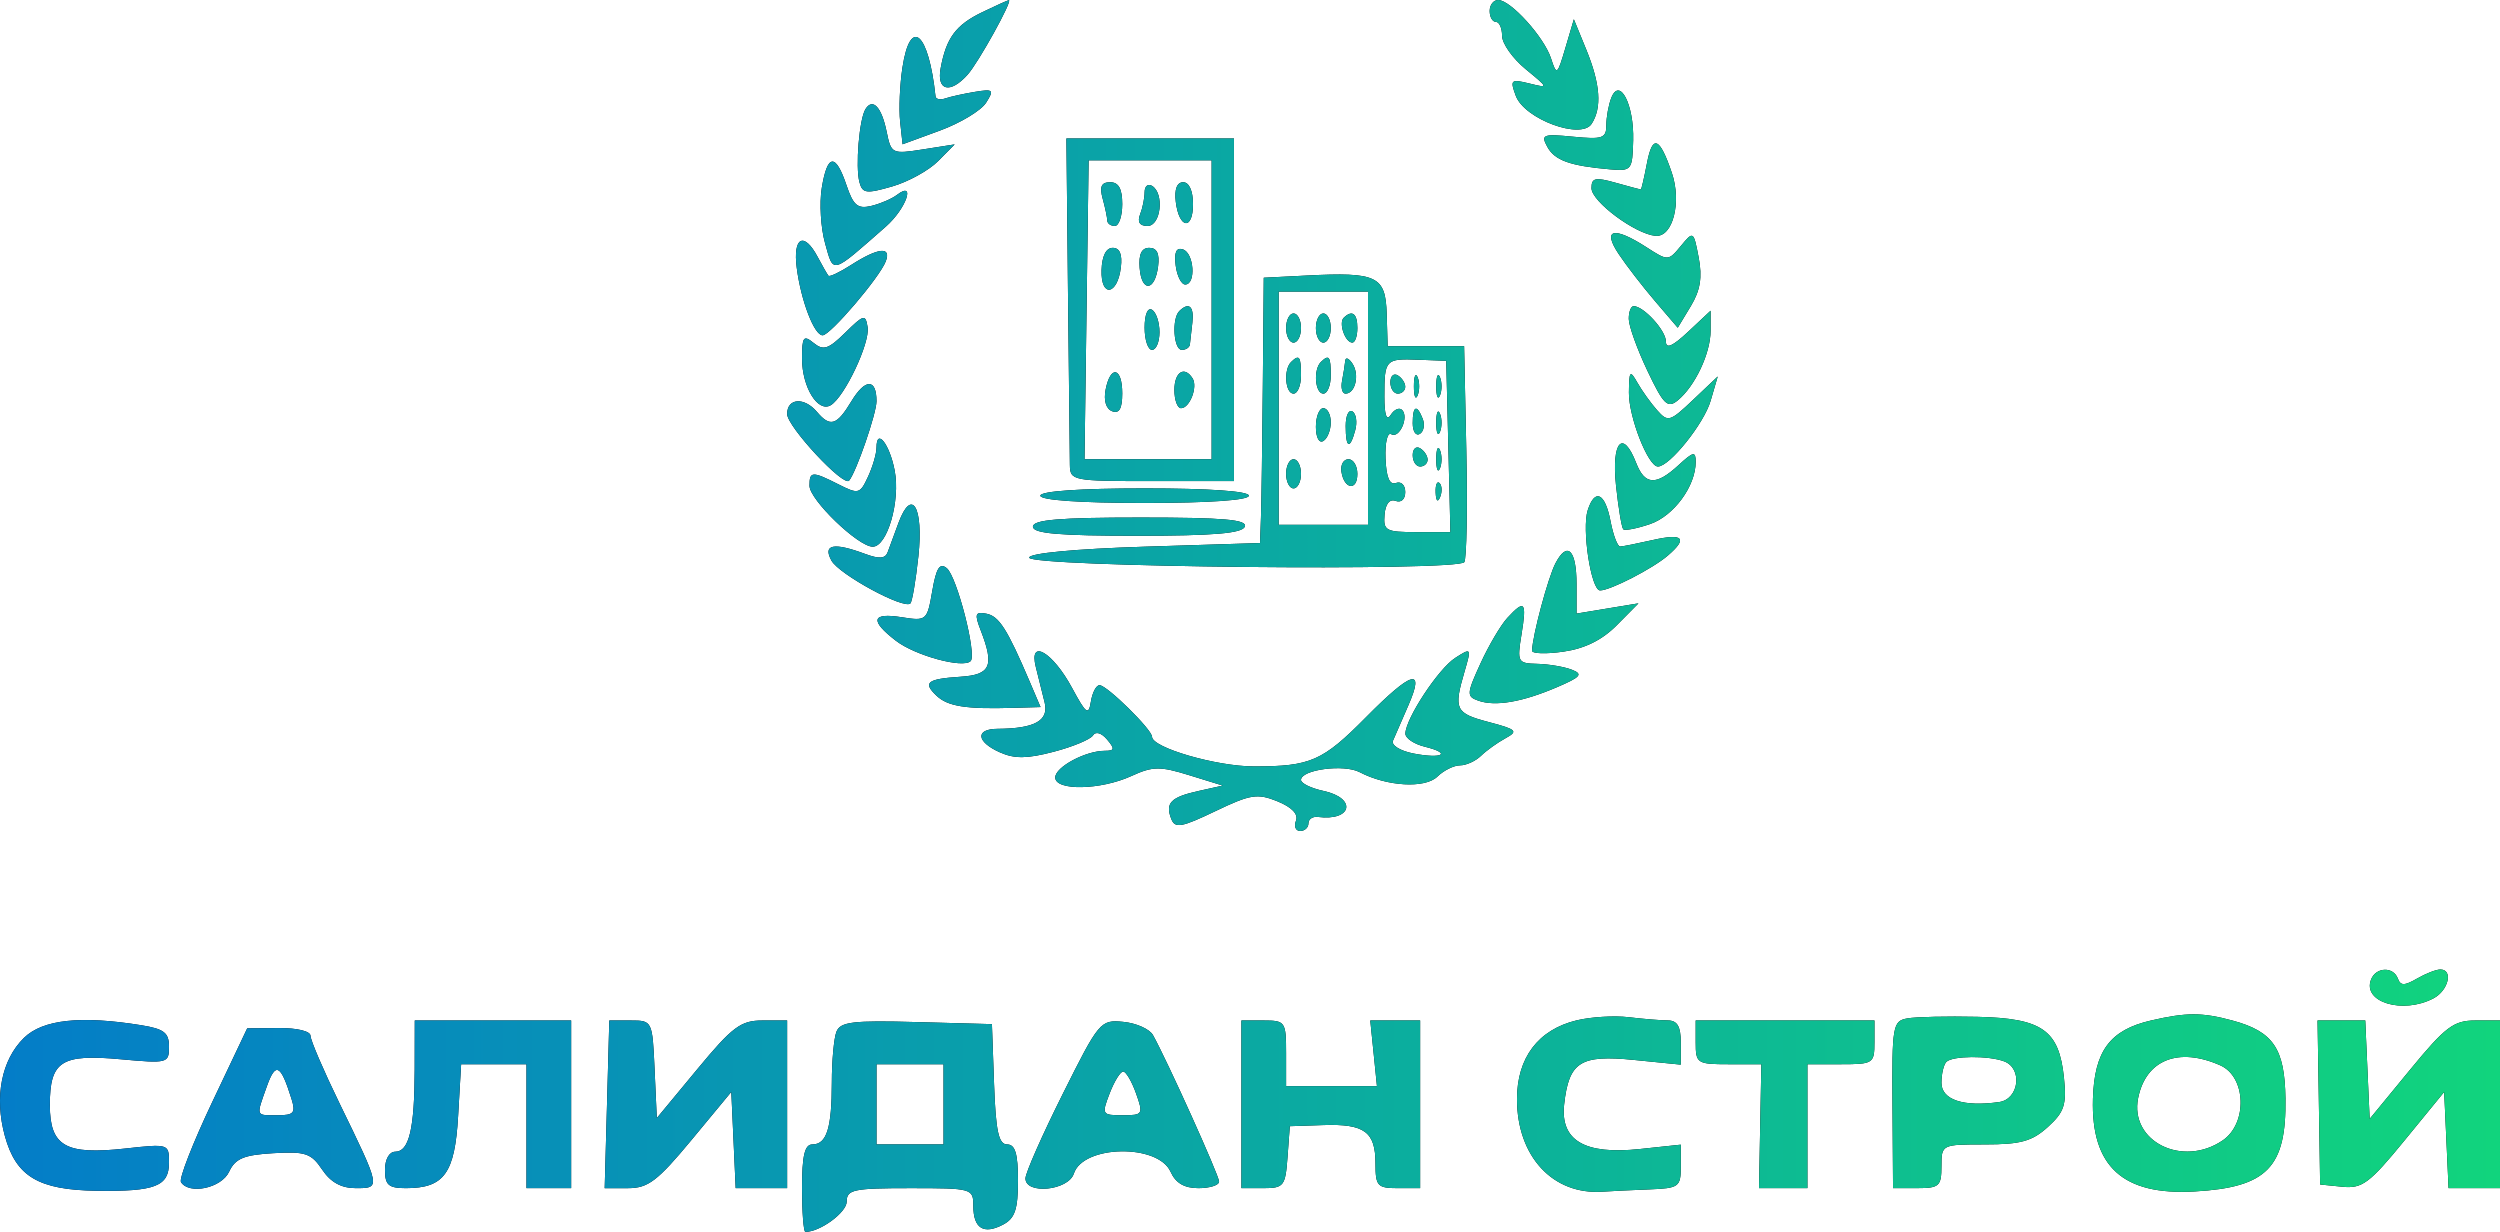 <svg width="138" height="68" viewBox="0 0 138 68" fill="none" xmlns="http://www.w3.org/2000/svg">
<path fill-rule="evenodd" clip-rule="evenodd" d="M54.223 0.671C52.763 1.375 52.234 2.087 51.924 3.76C51.692 5.013 52.446 5.198 53.41 4.124C54.006 3.461 55.927 -0.01 55.688 0.009C55.627 0.014 54.968 0.312 54.223 0.671ZM82.229 0.604C82.229 0.936 82.383 1.207 82.572 1.207C82.76 1.207 82.914 1.553 82.914 1.976C82.914 2.399 83.495 3.224 84.206 3.809C85.495 4.871 85.495 4.872 84.408 4.605C83.4 4.357 83.345 4.409 83.671 5.287C84.151 6.576 87.28 7.732 87.859 6.834C88.434 5.945 88.341 4.644 87.568 2.753L86.877 1.064L86.41 2.644C85.962 4.158 85.928 4.183 85.615 3.219C85.233 2.044 83.383 0 82.7 0C82.441 0 82.229 0.272 82.229 0.604ZM49.814 3.732C49.669 4.679 49.611 6.018 49.686 6.709L49.822 7.964L51.877 7.21C53.008 6.795 54.157 6.102 54.431 5.671C54.886 4.956 54.831 4.903 53.814 5.071C53.201 5.172 52.468 5.334 52.185 5.431C51.903 5.528 51.658 5.478 51.641 5.319C51.266 1.772 50.249 0.889 49.814 3.732ZM88.941 5.408C88.791 5.79 88.669 6.467 88.669 6.913C88.669 7.633 88.461 7.705 86.839 7.546C85.166 7.383 85.044 7.431 85.412 8.105C85.822 8.854 86.66 9.155 88.875 9.348C90.063 9.452 90.11 9.393 90.153 7.744C90.204 5.765 89.405 4.225 88.941 5.408ZM47.776 6.02C47.429 6.569 47.212 9.199 47.441 10.058C47.607 10.678 47.815 10.705 49.244 10.293C50.133 10.036 51.273 9.408 51.779 8.898L52.699 7.97L50.949 8.246C49.239 8.515 49.193 8.493 48.943 7.27C48.666 5.911 48.176 5.386 47.776 6.02ZM58.953 16.195C59.002 20.898 59.048 25.153 59.056 25.651C59.071 26.534 59.182 26.556 63.593 26.556H68.115V17.101V7.645H63.49H58.865L58.953 16.195ZM90.913 9.001C90.759 9.804 90.606 10.461 90.573 10.461C90.541 10.461 89.914 10.293 89.18 10.087C88.054 9.771 87.848 9.818 87.85 10.389C87.853 11.126 90.275 12.925 91.391 13.019C92.341 13.098 92.838 11.16 92.284 9.534C91.61 7.556 91.219 7.404 90.913 9.001ZM45.361 10.376C45.224 11.214 45.306 12.589 45.544 13.43C46.025 15.137 45.85 15.184 48.897 12.51C50.018 11.526 50.574 9.944 49.513 10.757C49.231 10.973 48.591 11.248 48.092 11.367C47.344 11.546 47.104 11.344 46.724 10.218C46.123 8.436 45.669 8.488 45.361 10.376ZM66.882 17.101V25.349H63.373H59.865L59.978 17.101L60.092 8.852H63.487H66.882V17.101ZM60.867 10.964C61.004 11.463 61.118 12.006 61.121 12.172C61.124 12.337 61.311 12.473 61.538 12.473C61.764 12.473 61.949 11.93 61.949 11.266C61.949 10.423 61.748 10.059 61.284 10.059C60.795 10.059 60.685 10.299 60.867 10.964ZM63.182 10.606C63.182 10.933 63.07 11.487 62.932 11.837C62.769 12.255 62.91 12.473 63.343 12.473C64.082 12.473 64.284 10.678 63.593 10.26C63.367 10.124 63.182 10.279 63.182 10.606ZM64.902 11.135C65.083 12.632 65.854 12.739 65.854 11.266C65.854 10.536 65.64 10.059 65.313 10.059C64.968 10.059 64.819 10.449 64.902 11.135ZM89.349 14.019C89.766 14.647 90.672 15.821 91.36 16.626L92.612 18.091L93.333 16.897C93.859 16.026 93.976 15.302 93.768 14.217C93.486 12.746 93.476 12.739 92.784 13.576C92.09 14.415 92.075 14.415 90.891 13.651C89.076 12.48 88.428 12.634 89.349 14.019ZM43.98 14.787C44.214 16.601 44.946 18.509 45.408 18.509C45.829 18.509 48.555 15.315 48.895 14.424C49.214 13.588 48.474 13.668 46.97 14.633C46.351 15.03 45.793 15.294 45.731 15.222C45.668 15.148 45.4 14.682 45.135 14.183C44.379 12.761 43.759 13.085 43.98 14.787ZM60.805 14.912C60.76 16.442 61.685 16.306 61.873 14.756C61.96 14.037 61.81 13.681 61.422 13.681C61.055 13.681 60.827 14.135 60.805 14.912ZM62.907 14.787C63.014 16.153 63.751 16.089 63.928 14.699C64.017 14.004 63.862 13.681 63.439 13.681C63.017 13.681 62.848 14.032 62.907 14.787ZM64.897 14.655C64.971 15.239 65.212 15.712 65.431 15.705C66.031 15.686 65.912 13.968 65.297 13.767C64.929 13.647 64.805 13.924 64.897 14.655ZM72.123 15.21L69.759 15.33L69.707 21.245C69.678 24.498 69.632 27.794 69.604 28.568L69.554 29.976L63.182 30.177C59.345 30.299 56.81 30.539 56.81 30.781C56.81 31.302 80.501 31.547 80.83 31.029C80.959 30.827 81.009 28.063 80.942 24.887L80.82 19.112H78.71H76.599L76.546 17.324C76.483 15.236 76.011 15.011 72.123 15.21ZM75.514 22.532V28.97H73.048H70.582V22.532V16.095H73.048H75.514V22.532ZM63.182 18.083C63.182 18.759 63.367 19.314 63.593 19.314C63.819 19.314 64.004 18.872 64.004 18.331C64.004 17.791 63.819 17.237 63.593 17.101C63.353 16.955 63.182 17.364 63.182 18.083ZM65.1 17.168C64.67 17.589 64.78 19.314 65.237 19.314C65.463 19.314 65.664 19.178 65.683 19.012C65.701 18.846 65.763 18.303 65.819 17.805C65.921 16.908 65.629 16.65 65.1 17.168ZM89.907 17.604C89.909 17.991 90.373 19.279 90.938 20.467C91.826 22.336 92.051 22.556 92.605 22.106C93.56 21.33 94.425 19.499 94.425 18.253V17.151L93.191 18.308C92.323 19.121 91.958 19.281 91.958 18.848C91.958 18.246 90.728 16.899 90.178 16.899C90.027 16.899 89.904 17.216 89.907 17.604ZM46.659 18.362C45.726 19.279 45.451 19.369 44.912 18.931C44.354 18.477 44.272 18.587 44.272 19.791C44.272 21.372 45.15 22.795 45.86 22.366C46.626 21.902 48.032 18.924 47.893 18.061C47.776 17.332 47.683 17.355 46.659 18.362ZM70.993 18.107C70.993 18.549 71.178 18.911 71.404 18.911C71.63 18.911 71.815 18.549 71.815 18.107C71.815 17.664 71.63 17.302 71.404 17.302C71.178 17.302 70.993 17.664 70.993 18.107ZM72.637 18.107C72.637 18.549 72.822 18.911 73.048 18.911C73.274 18.911 73.459 18.549 73.459 18.107C73.459 17.664 73.274 17.302 73.048 17.302C72.822 17.302 72.637 17.664 72.637 18.107ZM74.173 17.542C73.878 17.831 74.253 18.911 74.648 18.911C74.802 18.911 74.927 18.549 74.927 18.107C74.927 17.303 74.638 17.087 74.173 17.542ZM71.267 19.984C70.84 20.402 70.945 21.728 71.404 21.728C71.63 21.728 71.815 21.275 71.815 20.722C71.815 19.669 71.72 19.541 71.267 19.984ZM72.911 19.984C72.484 20.402 72.589 21.728 73.048 21.728C73.274 21.728 73.459 21.275 73.459 20.722C73.459 19.669 73.364 19.541 72.911 19.984ZM74.256 19.917C74.235 20.139 74.156 20.636 74.081 21.024C74.005 21.411 74.092 21.728 74.273 21.728C74.813 21.728 75.056 20.693 74.661 20.082C74.459 19.77 74.277 19.696 74.256 19.917ZM79.947 24.645L80.062 29.373H78.204C76.497 29.373 76.352 29.295 76.427 28.412C76.478 27.811 76.707 27.526 77.039 27.65C77.346 27.765 77.57 27.558 77.57 27.16C77.57 26.775 77.343 26.554 77.056 26.661C76.706 26.791 76.522 26.357 76.481 25.297C76.447 24.441 76.587 23.843 76.792 23.967C77.241 24.239 77.79 23.016 77.393 22.628C77.24 22.477 76.958 22.603 76.767 22.905C76.54 23.264 76.418 22.908 76.418 21.888C76.417 19.846 76.473 19.786 78.288 19.857L79.831 19.917L79.947 24.645ZM61.03 21.506C60.912 22.108 61.053 22.574 61.393 22.701C61.783 22.848 61.949 22.553 61.949 21.715C61.949 20.274 61.299 20.127 61.03 21.506ZM64.826 21.527C64.826 22.08 64.992 22.532 65.193 22.532C65.673 22.532 66.128 21.357 65.831 20.887C65.383 20.177 64.826 20.532 64.826 21.527ZM76.748 21.101C76.748 21.445 76.933 21.728 77.159 21.728C77.385 21.728 77.57 21.558 77.57 21.349C77.57 21.141 77.385 20.859 77.159 20.722C76.933 20.585 76.748 20.756 76.748 21.101ZM78.046 21.325C78.046 21.879 78.139 22.105 78.253 21.828C78.368 21.552 78.368 21.099 78.253 20.823C78.139 20.546 78.046 20.772 78.046 21.325ZM79.279 21.325C79.279 21.879 79.373 22.105 79.487 21.828C79.601 21.552 79.601 21.099 79.487 20.823C79.373 20.546 79.279 20.772 79.279 21.325ZM89.915 21.667C89.903 23.015 90.976 25.752 91.517 25.752C92.159 25.752 94.055 23.39 94.425 22.129L94.82 20.78L93.462 22.068C92.177 23.287 92.07 23.318 91.472 22.643C91.124 22.25 90.635 21.567 90.384 21.124C89.976 20.405 89.927 20.462 89.915 21.667ZM46.996 22.152C46.188 23.49 45.829 23.6 45.094 22.734C44.392 21.906 43.45 21.974 43.45 22.853C43.45 23.544 46.566 26.894 46.87 26.53C47.268 26.054 48.383 22.823 48.383 22.146C48.383 20.883 47.76 20.886 46.996 22.152ZM72.637 23.562C72.637 24.146 72.815 24.484 73.048 24.343C73.274 24.206 73.459 23.743 73.459 23.314C73.459 22.884 73.274 22.532 73.048 22.532C72.822 22.532 72.637 22.996 72.637 23.562ZM74.281 23.515C74.281 24.748 74.516 24.847 74.811 23.74C74.93 23.298 74.859 22.834 74.654 22.71C74.449 22.587 74.281 22.949 74.281 23.515ZM77.981 23.361C77.981 23.817 78.158 24.082 78.374 23.952C78.59 23.821 78.663 23.448 78.536 23.123C78.21 22.291 77.981 22.389 77.981 23.361ZM79.279 23.337C79.279 23.89 79.373 24.117 79.487 23.84C79.601 23.564 79.601 23.111 79.487 22.834C79.373 22.558 79.279 22.784 79.279 23.337ZM48.383 24.703C48.383 25.038 48.172 25.764 47.914 26.318C47.47 27.273 47.388 27.294 46.29 26.739C44.831 26 44.683 26.006 44.683 26.811C44.683 27.585 47.371 30.177 48.175 30.177C48.979 30.177 49.709 27.649 49.387 25.973C49.107 24.511 48.383 23.595 48.383 24.703ZM77.981 25.124C77.981 25.469 78.166 25.752 78.392 25.752C78.618 25.752 78.803 25.581 78.803 25.373C78.803 25.164 78.618 24.882 78.392 24.746C78.166 24.609 77.981 24.779 77.981 25.124ZM79.279 25.349C79.279 25.902 79.373 26.129 79.487 25.852C79.601 25.576 79.601 25.123 79.487 24.846C79.373 24.57 79.279 24.796 79.279 25.349ZM89.203 26.8C89.334 28.04 89.515 29.127 89.605 29.216C89.695 29.304 90.36 29.175 91.082 28.929C92.391 28.482 93.602 26.834 93.602 25.5C93.602 24.896 93.48 24.919 92.651 25.681C91.412 26.821 90.794 26.786 90.314 25.55C89.58 23.662 88.948 24.374 89.203 26.8ZM70.993 26.154C70.993 26.596 71.178 26.959 71.404 26.959C71.63 26.959 71.815 26.596 71.815 26.154C71.815 25.711 71.63 25.349 71.404 25.349C71.178 25.349 70.993 25.711 70.993 26.154ZM74.045 26.032C74.192 27.014 74.927 27.12 74.927 26.159C74.927 25.713 74.706 25.349 74.435 25.349C74.165 25.349 73.989 25.656 74.045 26.032ZM79.247 27.193C79.267 27.662 79.364 27.757 79.495 27.437C79.614 27.146 79.599 26.799 79.463 26.665C79.326 26.532 79.229 26.769 79.247 27.193ZM57.427 27.361C57.427 27.61 59.619 27.763 63.182 27.763C66.745 27.763 68.937 27.61 68.937 27.361C68.937 27.112 66.745 26.959 63.182 26.959C59.619 26.959 57.427 27.112 57.427 27.361ZM87.643 28.16C87.306 29.202 87.828 32.592 88.325 32.592C88.885 32.592 91.224 31.389 92.061 30.67C93.183 29.707 92.916 29.427 91.239 29.808C90.391 30 89.579 30.163 89.434 30.168C89.29 30.173 89.05 29.544 88.902 28.769C88.603 27.207 88.041 26.935 87.643 28.16ZM49.603 28.846C49.37 29.467 49.1 30.201 49.002 30.475C48.871 30.841 48.538 30.867 47.754 30.576C46.017 29.929 45.406 30.05 45.895 30.943C46.31 31.703 49.902 33.653 50.253 33.309C50.354 33.211 50.553 32.038 50.696 30.703C50.985 27.993 50.335 26.887 49.603 28.846ZM57.017 29.071C57.018 29.449 58.443 29.574 62.768 29.574C66.989 29.574 68.57 29.44 68.714 29.071C68.866 28.683 67.553 28.568 62.964 28.568C58.479 28.568 57.016 28.692 57.017 29.071ZM85.861 31.096C85.452 31.88 84.596 35.071 84.568 35.916C84.563 36.085 85.345 36.109 86.306 35.97C87.486 35.8 88.441 35.327 89.248 34.511L90.443 33.304L88.734 33.587L87.025 33.87V32.248C87.025 30.343 86.517 29.841 85.861 31.096ZM51.461 32.62C51.178 34.258 51.143 34.288 49.778 34.071C48.109 33.806 47.998 34.249 49.452 35.368C50.518 36.189 53.154 36.908 53.577 36.494C53.933 36.145 52.824 31.82 52.261 31.363C51.872 31.047 51.681 31.35 51.461 32.62ZM83.206 34.108C82.844 34.499 82.177 35.631 81.723 36.623C80.957 38.295 80.948 38.444 81.597 38.675C82.534 39.01 84.017 38.758 85.938 37.936C87.266 37.369 87.4 37.212 86.76 36.966C86.341 36.804 85.486 36.659 84.862 36.644C83.771 36.617 83.737 36.553 83.99 35.006C84.283 33.211 84.163 33.073 83.206 34.108ZM54.137 34.801C54.897 36.759 54.684 37.247 53.023 37.356C51.171 37.478 50.925 37.672 51.696 38.403C52.315 38.99 53.306 39.149 55.89 39.074L57.438 39.03L56.827 37.598C55.592 34.707 55.144 34.007 54.442 33.874C53.826 33.759 53.783 33.89 54.137 34.801ZM57.175 36.812C57.314 37.368 57.533 38.251 57.663 38.774C57.912 39.776 57.122 40.219 55.063 40.231C53.82 40.239 53.891 40.949 55.192 41.529C56.004 41.891 56.688 41.884 58.163 41.497C59.217 41.222 60.192 40.816 60.331 40.597C60.481 40.359 60.795 40.45 61.11 40.821C61.549 41.338 61.529 41.444 60.99 41.444C59.919 41.444 58.249 42.341 58.249 42.917C58.249 43.662 60.752 43.615 62.449 42.838C63.635 42.295 64.023 42.289 65.648 42.792L67.498 43.364L66.154 43.663C64.624 44.003 64.309 44.328 64.655 45.208C64.862 45.737 65.216 45.674 67.083 44.778C69.028 43.844 69.407 43.784 70.514 44.233C71.309 44.555 71.679 44.943 71.538 45.304C71.416 45.615 71.52 45.87 71.771 45.87C72.021 45.87 72.226 45.681 72.226 45.45C72.226 45.219 72.457 45.059 72.74 45.095C74.642 45.337 74.916 44.058 73.048 43.657C72.37 43.511 71.815 43.24 71.815 43.053C71.815 42.484 74.182 42.168 75.047 42.621C76.559 43.414 78.663 43.535 79.343 42.869C79.692 42.528 80.255 42.248 80.594 42.248C80.933 42.248 81.456 42.01 81.754 41.719C82.053 41.428 82.66 40.993 83.102 40.752C83.822 40.359 83.725 40.265 82.177 39.857C80.33 39.37 80.23 39.162 80.841 37.078C81.228 35.758 81.219 35.745 80.327 36.318C79.401 36.913 77.589 39.665 77.577 40.495C77.573 40.747 78.054 41.073 78.646 41.218C80.157 41.589 79.629 41.907 78.024 41.593C77.286 41.449 76.787 41.136 76.893 40.886C76.999 40.639 77.381 39.759 77.744 38.929C78.665 36.821 77.942 37.026 75.403 39.592C73.004 42.016 72.344 42.306 69.219 42.306C67.15 42.306 63.593 41.273 63.593 40.672C63.593 40.274 61.099 37.822 60.695 37.822C60.511 37.822 60.297 38.23 60.217 38.728C60.091 39.516 59.957 39.418 59.178 37.973C58.108 35.986 56.778 35.215 57.175 36.812ZM130.882 54.069C130.391 55.323 132.63 55.999 134.327 55.11C135.156 54.676 135.431 53.515 134.706 53.515C134.477 53.515 133.897 53.741 133.419 54.018C132.722 54.42 132.511 54.42 132.362 54.018C132.113 53.344 131.153 53.377 130.882 54.069ZM87.032 56.323C84.907 56.838 83.736 58.388 83.738 60.679C83.74 63.835 85.719 65.97 88.464 65.78C88.916 65.749 90.072 65.692 91.033 65.655C92.682 65.59 92.78 65.519 92.78 64.385V63.185L90.52 63.426C87.468 63.752 86.118 62.952 86.343 60.953C86.606 58.611 87.236 58.212 90.198 58.509L92.78 58.768V57.55C92.78 56.659 92.587 56.33 92.061 56.327C91.665 56.325 90.694 56.244 89.903 56.149C89.111 56.054 87.819 56.132 87.032 56.323ZM105.286 56.215C104.479 56.361 104.434 56.617 104.464 60.977L104.496 65.584L105.832 65.585C107.043 65.586 107.168 65.472 107.168 64.379C107.168 63.175 107.175 63.172 109.575 63.172C111.545 63.172 112.174 62.997 113.045 62.206C113.948 61.388 114.083 60.977 113.933 59.507C113.664 56.861 112.739 56.208 109.142 56.128C107.491 56.091 105.756 56.13 105.286 56.215ZM118.732 56.332C116.466 56.856 115.606 58.017 115.529 60.656C115.421 64.395 117.181 65.997 121.145 65.769C125.144 65.539 126.213 64.444 126.158 60.635C126.118 57.877 125.486 56.946 123.242 56.336C121.558 55.878 120.698 55.877 118.732 56.332ZM1.322 57.292C0.077 58.511 -0.322 60.561 0.268 62.706C0.884 64.946 2.12 65.684 5.334 65.731C8.575 65.777 9.329 65.483 9.329 64.17C9.329 63.141 9.306 63.134 6.922 63.398C3.611 63.765 2.752 63.269 2.752 60.994C2.752 58.574 3.377 58.171 6.667 58.472C9.252 58.708 9.329 58.688 9.329 57.777C9.329 57.006 9.056 56.795 7.788 56.59C4.454 56.05 2.358 56.278 1.322 57.292ZM22.89 59.047C22.883 62.306 22.583 63.574 21.819 63.574C21.487 63.574 21.251 63.992 21.251 64.58C21.251 65.414 21.448 65.586 22.406 65.586C24.515 65.586 25.107 64.77 25.289 61.606L25.455 58.746H27.258H29.062V62.166V65.586H30.295H31.528V60.959V56.331H27.212H22.895L22.89 59.047ZM33.506 60.959L33.378 65.587L34.673 65.587C35.773 65.586 36.3 65.185 38.168 62.93L40.367 60.273L40.488 62.93L40.609 65.586H42.03H43.45V60.959V56.331H42.083C40.892 56.331 40.427 56.679 38.486 59.025L36.256 61.718L36.134 59.025C36.014 56.35 36.004 56.331 34.823 56.331H33.633L33.506 60.959ZM46.171 56.954C46.031 57.312 45.916 58.571 45.916 59.752C45.916 62.27 45.633 63.172 44.844 63.172C44.419 63.172 44.272 63.79 44.272 65.586C44.272 66.914 44.356 68 44.458 68C45.273 68 46.738 66.924 46.738 66.326C46.738 65.665 47.114 65.586 50.233 65.586C53.663 65.586 53.727 65.603 53.727 66.568C53.727 67.803 54.294 68.162 55.363 67.602C56.025 67.255 56.193 66.762 56.193 65.169C56.193 63.686 56.039 63.172 55.593 63.172C55.125 63.172 54.967 62.44 54.874 59.852L54.755 56.532L50.59 56.418C47.066 56.322 46.387 56.404 46.171 56.954ZM58.66 60.395C57.529 62.657 56.605 64.751 56.605 65.047C56.605 65.956 58.971 65.721 59.276 64.782C59.789 63.201 63.917 63.123 64.615 64.68C64.895 65.305 65.373 65.586 66.157 65.586C66.782 65.586 67.293 65.423 67.293 65.223C67.293 64.888 64.415 58.512 63.643 57.136C63.457 56.804 62.722 56.476 62.01 56.407C60.745 56.283 60.668 56.376 58.66 60.395ZM68.526 60.959V65.586H69.736C70.865 65.586 70.954 65.472 71.072 63.876L71.198 62.166L73.048 62.104C75.321 62.028 75.926 62.474 75.926 64.227C75.926 65.469 76.032 65.586 77.159 65.586H78.392V60.959V56.331H77.015H75.638L75.823 58.142L76.007 59.953H73.5H70.993V58.142C70.993 56.399 70.947 56.331 69.759 56.331H68.526V60.959ZM93.602 57.538C93.602 58.697 93.675 58.746 95.414 58.746H97.226L97.161 62.166L97.097 65.586H98.433L99.769 65.586V62.166V58.746H101.619C103.4 58.746 103.469 58.701 103.469 57.538V56.331H98.535H93.602V57.538ZM128 60.858L128.071 65.385L129.305 65.509C130.391 65.618 130.8 65.313 132.727 62.955L134.917 60.277L135.039 62.931L135.16 65.586H136.58H138V60.959V56.331H136.635C135.444 56.331 134.985 56.678 133.038 59.047L130.806 61.763L130.684 59.047L130.563 56.331H129.245H127.928L128 60.858ZM11.712 60.841C10.648 63.083 9.873 65.067 9.989 65.251C10.44 65.965 12.227 65.581 12.646 64.68C12.986 63.951 13.457 63.752 15.082 63.656C16.854 63.55 17.178 63.659 17.782 64.561C18.252 65.263 18.837 65.586 19.641 65.586C21.026 65.586 21.03 65.604 18.738 60.897C17.859 59.093 17.14 57.418 17.14 57.175C17.14 56.922 16.397 56.74 15.393 56.749L13.646 56.764L11.712 60.841ZM110.629 58.587C111.662 58.975 111.454 60.676 110.354 60.833C108.385 61.114 107.168 60.709 107.168 59.773C107.168 59.282 107.292 58.759 107.443 58.612C107.785 58.276 109.761 58.261 110.629 58.587ZM122.565 58.81C123.99 59.446 124.072 62.005 122.698 62.947C120.479 64.469 117.545 63.005 118.025 60.615C118.449 58.498 120.255 57.78 122.565 58.81ZM16.09 60.657C16.333 61.433 16.222 61.562 15.318 61.562C14.093 61.562 14.128 61.657 14.731 59.963C15.216 58.603 15.492 58.744 16.09 60.657ZM52.083 60.959V63.172H50.233H48.383V60.959V58.746H50.233H52.083V60.959ZM62.709 60.355C63.121 61.513 63.092 61.562 61.963 61.562C60.827 61.562 60.803 61.521 61.252 60.355C61.508 59.691 61.844 59.148 61.998 59.148C62.153 59.148 62.473 59.691 62.709 60.355Z" fill="black"/>
<path fill-rule="evenodd" clip-rule="evenodd" d="M54.223 0.671C52.763 1.375 52.234 2.087 51.924 3.76C51.692 5.013 52.446 5.198 53.41 4.124C54.006 3.461 55.927 -0.01 55.688 0.009C55.627 0.014 54.968 0.312 54.223 0.671ZM82.229 0.604C82.229 0.936 82.383 1.207 82.572 1.207C82.76 1.207 82.914 1.553 82.914 1.976C82.914 2.399 83.495 3.224 84.206 3.809C85.495 4.871 85.495 4.872 84.408 4.605C83.4 4.357 83.345 4.409 83.671 5.287C84.151 6.576 87.28 7.732 87.859 6.834C88.434 5.945 88.341 4.644 87.568 2.753L86.877 1.064L86.41 2.644C85.962 4.158 85.928 4.183 85.615 3.219C85.233 2.044 83.383 0 82.7 0C82.441 0 82.229 0.272 82.229 0.604ZM49.814 3.732C49.669 4.679 49.611 6.018 49.686 6.709L49.822 7.964L51.877 7.21C53.008 6.795 54.157 6.102 54.431 5.671C54.886 4.956 54.831 4.903 53.814 5.071C53.201 5.172 52.468 5.334 52.185 5.431C51.903 5.528 51.658 5.478 51.641 5.319C51.266 1.772 50.249 0.889 49.814 3.732ZM88.941 5.408C88.791 5.79 88.669 6.467 88.669 6.913C88.669 7.633 88.461 7.705 86.839 7.546C85.166 7.383 85.044 7.431 85.412 8.105C85.822 8.854 86.66 9.155 88.875 9.348C90.063 9.452 90.11 9.393 90.153 7.744C90.204 5.765 89.405 4.225 88.941 5.408ZM47.776 6.02C47.429 6.569 47.212 9.199 47.441 10.058C47.607 10.678 47.815 10.705 49.244 10.293C50.133 10.036 51.273 9.408 51.779 8.898L52.699 7.97L50.949 8.246C49.239 8.515 49.193 8.493 48.943 7.27C48.666 5.911 48.176 5.386 47.776 6.02ZM58.953 16.195C59.002 20.898 59.048 25.153 59.056 25.651C59.071 26.534 59.182 26.556 63.593 26.556H68.115V17.101V7.645H63.49H58.865L58.953 16.195ZM90.913 9.001C90.759 9.804 90.606 10.461 90.573 10.461C90.541 10.461 89.914 10.293 89.18 10.087C88.054 9.771 87.848 9.818 87.85 10.389C87.853 11.126 90.275 12.925 91.391 13.019C92.341 13.098 92.838 11.16 92.284 9.534C91.61 7.556 91.219 7.404 90.913 9.001ZM45.361 10.376C45.224 11.214 45.306 12.589 45.544 13.43C46.025 15.137 45.85 15.184 48.897 12.51C50.018 11.526 50.574 9.944 49.513 10.757C49.231 10.973 48.591 11.248 48.092 11.367C47.344 11.546 47.104 11.344 46.724 10.218C46.123 8.436 45.669 8.488 45.361 10.376ZM66.882 17.101V25.349H63.373H59.865L59.978 17.101L60.092 8.852H63.487H66.882V17.101ZM60.867 10.964C61.004 11.463 61.118 12.006 61.121 12.172C61.124 12.337 61.311 12.473 61.538 12.473C61.764 12.473 61.949 11.93 61.949 11.266C61.949 10.423 61.748 10.059 61.284 10.059C60.795 10.059 60.685 10.299 60.867 10.964ZM63.182 10.606C63.182 10.933 63.07 11.487 62.932 11.837C62.769 12.255 62.91 12.473 63.343 12.473C64.082 12.473 64.284 10.678 63.593 10.26C63.367 10.124 63.182 10.279 63.182 10.606ZM64.902 11.135C65.083 12.632 65.854 12.739 65.854 11.266C65.854 10.536 65.64 10.059 65.313 10.059C64.968 10.059 64.819 10.449 64.902 11.135ZM89.349 14.019C89.766 14.647 90.672 15.821 91.36 16.626L92.612 18.091L93.333 16.897C93.859 16.026 93.976 15.302 93.768 14.217C93.486 12.746 93.476 12.739 92.784 13.576C92.09 14.415 92.075 14.415 90.891 13.651C89.076 12.48 88.428 12.634 89.349 14.019ZM43.98 14.787C44.214 16.601 44.946 18.509 45.408 18.509C45.829 18.509 48.555 15.315 48.895 14.424C49.214 13.588 48.474 13.668 46.97 14.633C46.351 15.03 45.793 15.294 45.731 15.222C45.668 15.148 45.4 14.682 45.135 14.183C44.379 12.761 43.759 13.085 43.98 14.787ZM60.805 14.912C60.76 16.442 61.685 16.306 61.873 14.756C61.96 14.037 61.81 13.681 61.422 13.681C61.055 13.681 60.827 14.135 60.805 14.912ZM62.907 14.787C63.014 16.153 63.751 16.089 63.928 14.699C64.017 14.004 63.862 13.681 63.439 13.681C63.017 13.681 62.848 14.032 62.907 14.787ZM64.897 14.655C64.971 15.239 65.212 15.712 65.431 15.705C66.031 15.686 65.912 13.968 65.297 13.767C64.929 13.647 64.805 13.924 64.897 14.655ZM72.123 15.21L69.759 15.33L69.707 21.245C69.678 24.498 69.632 27.794 69.604 28.568L69.554 29.976L63.182 30.177C59.345 30.299 56.81 30.539 56.81 30.781C56.81 31.302 80.501 31.547 80.83 31.029C80.959 30.827 81.009 28.063 80.942 24.887L80.82 19.112H78.71H76.599L76.546 17.324C76.483 15.236 76.011 15.011 72.123 15.21ZM75.514 22.532V28.97H73.048H70.582V22.532V16.095H73.048H75.514V22.532ZM63.182 18.083C63.182 18.759 63.367 19.314 63.593 19.314C63.819 19.314 64.004 18.872 64.004 18.331C64.004 17.791 63.819 17.237 63.593 17.101C63.353 16.955 63.182 17.364 63.182 18.083ZM65.1 17.168C64.67 17.589 64.78 19.314 65.237 19.314C65.463 19.314 65.664 19.178 65.683 19.012C65.701 18.846 65.763 18.303 65.819 17.805C65.921 16.908 65.629 16.65 65.1 17.168ZM89.907 17.604C89.909 17.991 90.373 19.279 90.938 20.467C91.826 22.336 92.051 22.556 92.605 22.106C93.56 21.33 94.425 19.499 94.425 18.253V17.151L93.191 18.308C92.323 19.121 91.958 19.281 91.958 18.848C91.958 18.246 90.728 16.899 90.178 16.899C90.027 16.899 89.904 17.216 89.907 17.604ZM46.659 18.362C45.726 19.279 45.451 19.369 44.912 18.931C44.354 18.477 44.272 18.587 44.272 19.791C44.272 21.372 45.15 22.795 45.86 22.366C46.626 21.902 48.032 18.924 47.893 18.061C47.776 17.332 47.683 17.355 46.659 18.362ZM70.993 18.107C70.993 18.549 71.178 18.911 71.404 18.911C71.63 18.911 71.815 18.549 71.815 18.107C71.815 17.664 71.63 17.302 71.404 17.302C71.178 17.302 70.993 17.664 70.993 18.107ZM72.637 18.107C72.637 18.549 72.822 18.911 73.048 18.911C73.274 18.911 73.459 18.549 73.459 18.107C73.459 17.664 73.274 17.302 73.048 17.302C72.822 17.302 72.637 17.664 72.637 18.107ZM74.173 17.542C73.878 17.831 74.253 18.911 74.648 18.911C74.802 18.911 74.927 18.549 74.927 18.107C74.927 17.303 74.638 17.087 74.173 17.542ZM71.267 19.984C70.84 20.402 70.945 21.728 71.404 21.728C71.63 21.728 71.815 21.275 71.815 20.722C71.815 19.669 71.72 19.541 71.267 19.984ZM72.911 19.984C72.484 20.402 72.589 21.728 73.048 21.728C73.274 21.728 73.459 21.275 73.459 20.722C73.459 19.669 73.364 19.541 72.911 19.984ZM74.256 19.917C74.235 20.139 74.156 20.636 74.081 21.024C74.005 21.411 74.092 21.728 74.273 21.728C74.813 21.728 75.056 20.693 74.661 20.082C74.459 19.77 74.277 19.696 74.256 19.917ZM79.947 24.645L80.062 29.373H78.204C76.497 29.373 76.352 29.295 76.427 28.412C76.478 27.811 76.707 27.526 77.039 27.65C77.346 27.765 77.57 27.558 77.57 27.16C77.57 26.775 77.343 26.554 77.056 26.661C76.706 26.791 76.522 26.357 76.481 25.297C76.447 24.441 76.587 23.843 76.792 23.967C77.241 24.239 77.79 23.016 77.393 22.628C77.24 22.477 76.958 22.603 76.767 22.905C76.54 23.264 76.418 22.908 76.418 21.888C76.417 19.846 76.473 19.786 78.288 19.857L79.831 19.917L79.947 24.645ZM61.03 21.506C60.912 22.108 61.053 22.574 61.393 22.701C61.783 22.848 61.949 22.553 61.949 21.715C61.949 20.274 61.299 20.127 61.03 21.506ZM64.826 21.527C64.826 22.08 64.992 22.532 65.193 22.532C65.673 22.532 66.128 21.357 65.831 20.887C65.383 20.177 64.826 20.532 64.826 21.527ZM76.748 21.101C76.748 21.445 76.933 21.728 77.159 21.728C77.385 21.728 77.57 21.558 77.57 21.349C77.57 21.141 77.385 20.859 77.159 20.722C76.933 20.585 76.748 20.756 76.748 21.101ZM78.046 21.325C78.046 21.879 78.139 22.105 78.253 21.828C78.368 21.552 78.368 21.099 78.253 20.823C78.139 20.546 78.046 20.772 78.046 21.325ZM79.279 21.325C79.279 21.879 79.373 22.105 79.487 21.828C79.601 21.552 79.601 21.099 79.487 20.823C79.373 20.546 79.279 20.772 79.279 21.325ZM89.915 21.667C89.903 23.015 90.976 25.752 91.517 25.752C92.159 25.752 94.055 23.39 94.425 22.129L94.82 20.78L93.462 22.068C92.177 23.287 92.07 23.318 91.472 22.643C91.124 22.25 90.635 21.567 90.384 21.124C89.976 20.405 89.927 20.462 89.915 21.667ZM46.996 22.152C46.188 23.49 45.829 23.6 45.094 22.734C44.392 21.906 43.45 21.974 43.45 22.853C43.45 23.544 46.566 26.894 46.87 26.53C47.268 26.054 48.383 22.823 48.383 22.146C48.383 20.883 47.76 20.886 46.996 22.152ZM72.637 23.562C72.637 24.146 72.815 24.484 73.048 24.343C73.274 24.206 73.459 23.743 73.459 23.314C73.459 22.884 73.274 22.532 73.048 22.532C72.822 22.532 72.637 22.996 72.637 23.562ZM74.281 23.515C74.281 24.748 74.516 24.847 74.811 23.74C74.93 23.298 74.859 22.834 74.654 22.71C74.449 22.587 74.281 22.949 74.281 23.515ZM77.981 23.361C77.981 23.817 78.158 24.082 78.374 23.952C78.59 23.821 78.663 23.448 78.536 23.123C78.21 22.291 77.981 22.389 77.981 23.361ZM79.279 23.337C79.279 23.89 79.373 24.117 79.487 23.84C79.601 23.564 79.601 23.111 79.487 22.834C79.373 22.558 79.279 22.784 79.279 23.337ZM48.383 24.703C48.383 25.038 48.172 25.764 47.914 26.318C47.47 27.273 47.388 27.294 46.29 26.739C44.831 26 44.683 26.006 44.683 26.811C44.683 27.585 47.371 30.177 48.175 30.177C48.979 30.177 49.709 27.649 49.387 25.973C49.107 24.511 48.383 23.595 48.383 24.703ZM77.981 25.124C77.981 25.469 78.166 25.752 78.392 25.752C78.618 25.752 78.803 25.581 78.803 25.373C78.803 25.164 78.618 24.882 78.392 24.746C78.166 24.609 77.981 24.779 77.981 25.124ZM79.279 25.349C79.279 25.902 79.373 26.129 79.487 25.852C79.601 25.576 79.601 25.123 79.487 24.846C79.373 24.57 79.279 24.796 79.279 25.349ZM89.203 26.8C89.334 28.04 89.515 29.127 89.605 29.216C89.695 29.304 90.36 29.175 91.082 28.929C92.391 28.482 93.602 26.834 93.602 25.5C93.602 24.896 93.48 24.919 92.651 25.681C91.412 26.821 90.794 26.786 90.314 25.55C89.58 23.662 88.948 24.374 89.203 26.8ZM70.993 26.154C70.993 26.596 71.178 26.959 71.404 26.959C71.63 26.959 71.815 26.596 71.815 26.154C71.815 25.711 71.63 25.349 71.404 25.349C71.178 25.349 70.993 25.711 70.993 26.154ZM74.045 26.032C74.192 27.014 74.927 27.12 74.927 26.159C74.927 25.713 74.706 25.349 74.435 25.349C74.165 25.349 73.989 25.656 74.045 26.032ZM79.247 27.193C79.267 27.662 79.364 27.757 79.495 27.437C79.614 27.146 79.599 26.799 79.463 26.665C79.326 26.532 79.229 26.769 79.247 27.193ZM57.427 27.361C57.427 27.61 59.619 27.763 63.182 27.763C66.745 27.763 68.937 27.61 68.937 27.361C68.937 27.112 66.745 26.959 63.182 26.959C59.619 26.959 57.427 27.112 57.427 27.361ZM87.643 28.16C87.306 29.202 87.828 32.592 88.325 32.592C88.885 32.592 91.224 31.389 92.061 30.67C93.183 29.707 92.916 29.427 91.239 29.808C90.391 30 89.579 30.163 89.434 30.168C89.29 30.173 89.05 29.544 88.902 28.769C88.603 27.207 88.041 26.935 87.643 28.16ZM49.603 28.846C49.37 29.467 49.1 30.201 49.002 30.475C48.871 30.841 48.538 30.867 47.754 30.576C46.017 29.929 45.406 30.05 45.895 30.943C46.31 31.703 49.902 33.653 50.253 33.309C50.354 33.211 50.553 32.038 50.696 30.703C50.985 27.993 50.335 26.887 49.603 28.846ZM57.017 29.071C57.018 29.449 58.443 29.574 62.768 29.574C66.989 29.574 68.57 29.44 68.714 29.071C68.866 28.683 67.553 28.568 62.964 28.568C58.479 28.568 57.016 28.692 57.017 29.071ZM85.861 31.096C85.452 31.88 84.596 35.071 84.568 35.916C84.563 36.085 85.345 36.109 86.306 35.97C87.486 35.8 88.441 35.327 89.248 34.511L90.443 33.304L88.734 33.587L87.025 33.87V32.248C87.025 30.343 86.517 29.841 85.861 31.096ZM51.461 32.62C51.178 34.258 51.143 34.288 49.778 34.071C48.109 33.806 47.998 34.249 49.452 35.368C50.518 36.189 53.154 36.908 53.577 36.494C53.933 36.145 52.824 31.82 52.261 31.363C51.872 31.047 51.681 31.35 51.461 32.62ZM83.206 34.108C82.844 34.499 82.177 35.631 81.723 36.623C80.957 38.295 80.948 38.444 81.597 38.675C82.534 39.01 84.017 38.758 85.938 37.936C87.266 37.369 87.4 37.212 86.76 36.966C86.341 36.804 85.486 36.659 84.862 36.644C83.771 36.617 83.737 36.553 83.99 35.006C84.283 33.211 84.163 33.073 83.206 34.108ZM54.137 34.801C54.897 36.759 54.684 37.247 53.023 37.356C51.171 37.478 50.925 37.672 51.696 38.403C52.315 38.99 53.306 39.149 55.89 39.074L57.438 39.03L56.827 37.598C55.592 34.707 55.144 34.007 54.442 33.874C53.826 33.759 53.783 33.89 54.137 34.801ZM57.175 36.812C57.314 37.368 57.533 38.251 57.663 38.774C57.912 39.776 57.122 40.219 55.063 40.231C53.82 40.239 53.891 40.949 55.192 41.529C56.004 41.891 56.688 41.884 58.163 41.497C59.217 41.222 60.192 40.816 60.331 40.597C60.481 40.359 60.795 40.45 61.11 40.821C61.549 41.338 61.529 41.444 60.99 41.444C59.919 41.444 58.249 42.341 58.249 42.917C58.249 43.662 60.752 43.615 62.449 42.838C63.635 42.295 64.023 42.289 65.648 42.792L67.498 43.364L66.154 43.663C64.624 44.003 64.309 44.328 64.655 45.208C64.862 45.737 65.216 45.674 67.083 44.778C69.028 43.844 69.407 43.784 70.514 44.233C71.309 44.555 71.679 44.943 71.538 45.304C71.416 45.615 71.52 45.87 71.771 45.87C72.021 45.87 72.226 45.681 72.226 45.45C72.226 45.219 72.457 45.059 72.74 45.095C74.642 45.337 74.916 44.058 73.048 43.657C72.37 43.511 71.815 43.24 71.815 43.053C71.815 42.484 74.182 42.168 75.047 42.621C76.559 43.414 78.663 43.535 79.343 42.869C79.692 42.528 80.255 42.248 80.594 42.248C80.933 42.248 81.456 42.01 81.754 41.719C82.053 41.428 82.66 40.993 83.102 40.752C83.822 40.359 83.725 40.265 82.177 39.857C80.33 39.37 80.23 39.162 80.841 37.078C81.228 35.758 81.219 35.745 80.327 36.318C79.401 36.913 77.589 39.665 77.577 40.495C77.573 40.747 78.054 41.073 78.646 41.218C80.157 41.589 79.629 41.907 78.024 41.593C77.286 41.449 76.787 41.136 76.893 40.886C76.999 40.639 77.381 39.759 77.744 38.929C78.665 36.821 77.942 37.026 75.403 39.592C73.004 42.016 72.344 42.306 69.219 42.306C67.15 42.306 63.593 41.273 63.593 40.672C63.593 40.274 61.099 37.822 60.695 37.822C60.511 37.822 60.297 38.23 60.217 38.728C60.091 39.516 59.957 39.418 59.178 37.973C58.108 35.986 56.778 35.215 57.175 36.812ZM130.882 54.069C130.391 55.323 132.63 55.999 134.327 55.11C135.156 54.676 135.431 53.515 134.706 53.515C134.477 53.515 133.897 53.741 133.419 54.018C132.722 54.42 132.511 54.42 132.362 54.018C132.113 53.344 131.153 53.377 130.882 54.069ZM87.032 56.323C84.907 56.838 83.736 58.388 83.738 60.679C83.74 63.835 85.719 65.97 88.464 65.78C88.916 65.749 90.072 65.692 91.033 65.655C92.682 65.59 92.78 65.519 92.78 64.385V63.185L90.52 63.426C87.468 63.752 86.118 62.952 86.343 60.953C86.606 58.611 87.236 58.212 90.198 58.509L92.78 58.768V57.55C92.78 56.659 92.587 56.33 92.061 56.327C91.665 56.325 90.694 56.244 89.903 56.149C89.111 56.054 87.819 56.132 87.032 56.323ZM105.286 56.215C104.479 56.361 104.434 56.617 104.464 60.977L104.496 65.584L105.832 65.585C107.043 65.586 107.168 65.472 107.168 64.379C107.168 63.175 107.175 63.172 109.575 63.172C111.545 63.172 112.174 62.997 113.045 62.206C113.948 61.388 114.083 60.977 113.933 59.507C113.664 56.861 112.739 56.208 109.142 56.128C107.491 56.091 105.756 56.13 105.286 56.215ZM118.732 56.332C116.466 56.856 115.606 58.017 115.529 60.656C115.421 64.395 117.181 65.997 121.145 65.769C125.144 65.539 126.213 64.444 126.158 60.635C126.118 57.877 125.486 56.946 123.242 56.336C121.558 55.878 120.698 55.877 118.732 56.332ZM1.322 57.292C0.077 58.511 -0.322 60.561 0.268 62.706C0.884 64.946 2.12 65.684 5.334 65.731C8.575 65.777 9.329 65.483 9.329 64.17C9.329 63.141 9.306 63.134 6.922 63.398C3.611 63.765 2.752 63.269 2.752 60.994C2.752 58.574 3.377 58.171 6.667 58.472C9.252 58.708 9.329 58.688 9.329 57.777C9.329 57.006 9.056 56.795 7.788 56.59C4.454 56.05 2.358 56.278 1.322 57.292ZM22.89 59.047C22.883 62.306 22.583 63.574 21.819 63.574C21.487 63.574 21.251 63.992 21.251 64.58C21.251 65.414 21.448 65.586 22.406 65.586C24.515 65.586 25.107 64.77 25.289 61.606L25.455 58.746H27.258H29.062V62.166V65.586H30.295H31.528V60.959V56.331H27.212H22.895L22.89 59.047ZM33.506 60.959L33.378 65.587L34.673 65.587C35.773 65.586 36.3 65.185 38.168 62.93L40.367 60.273L40.488 62.93L40.609 65.586H42.03H43.45V60.959V56.331H42.083C40.892 56.331 40.427 56.679 38.486 59.025L36.256 61.718L36.134 59.025C36.014 56.35 36.004 56.331 34.823 56.331H33.633L33.506 60.959ZM46.171 56.954C46.031 57.312 45.916 58.571 45.916 59.752C45.916 62.27 45.633 63.172 44.844 63.172C44.419 63.172 44.272 63.79 44.272 65.586C44.272 66.914 44.356 68 44.458 68C45.273 68 46.738 66.924 46.738 66.326C46.738 65.665 47.114 65.586 50.233 65.586C53.663 65.586 53.727 65.603 53.727 66.568C53.727 67.803 54.294 68.162 55.363 67.602C56.025 67.255 56.193 66.762 56.193 65.169C56.193 63.686 56.039 63.172 55.593 63.172C55.125 63.172 54.967 62.44 54.874 59.852L54.755 56.532L50.59 56.418C47.066 56.322 46.387 56.404 46.171 56.954ZM58.66 60.395C57.529 62.657 56.605 64.751 56.605 65.047C56.605 65.956 58.971 65.721 59.276 64.782C59.789 63.201 63.917 63.123 64.615 64.68C64.895 65.305 65.373 65.586 66.157 65.586C66.782 65.586 67.293 65.423 67.293 65.223C67.293 64.888 64.415 58.512 63.643 57.136C63.457 56.804 62.722 56.476 62.01 56.407C60.745 56.283 60.668 56.376 58.66 60.395ZM68.526 60.959V65.586H69.736C70.865 65.586 70.954 65.472 71.072 63.876L71.198 62.166L73.048 62.104C75.321 62.028 75.926 62.474 75.926 64.227C75.926 65.469 76.032 65.586 77.159 65.586H78.392V60.959V56.331H77.015H75.638L75.823 58.142L76.007 59.953H73.5H70.993V58.142C70.993 56.399 70.947 56.331 69.759 56.331H68.526V60.959ZM93.602 57.538C93.602 58.697 93.675 58.746 95.414 58.746H97.226L97.161 62.166L97.097 65.586H98.433L99.769 65.586V62.166V58.746H101.619C103.4 58.746 103.469 58.701 103.469 57.538V56.331H98.535H93.602V57.538ZM128 60.858L128.071 65.385L129.305 65.509C130.391 65.618 130.8 65.313 132.727 62.955L134.917 60.277L135.039 62.931L135.16 65.586H136.58H138V60.959V56.331H136.635C135.444 56.331 134.985 56.678 133.038 59.047L130.806 61.763L130.684 59.047L130.563 56.331H129.245H127.928L128 60.858ZM11.712 60.841C10.648 63.083 9.873 65.067 9.989 65.251C10.44 65.965 12.227 65.581 12.646 64.68C12.986 63.951 13.457 63.752 15.082 63.656C16.854 63.55 17.178 63.659 17.782 64.561C18.252 65.263 18.837 65.586 19.641 65.586C21.026 65.586 21.03 65.604 18.738 60.897C17.859 59.093 17.14 57.418 17.14 57.175C17.14 56.922 16.397 56.74 15.393 56.749L13.646 56.764L11.712 60.841ZM110.629 58.587C111.662 58.975 111.454 60.676 110.354 60.833C108.385 61.114 107.168 60.709 107.168 59.773C107.168 59.282 107.292 58.759 107.443 58.612C107.785 58.276 109.761 58.261 110.629 58.587ZM122.565 58.81C123.99 59.446 124.072 62.005 122.698 62.947C120.479 64.469 117.545 63.005 118.025 60.615C118.449 58.498 120.255 57.78 122.565 58.81ZM16.09 60.657C16.333 61.433 16.222 61.562 15.318 61.562C14.093 61.562 14.128 61.657 14.731 59.963C15.216 58.603 15.492 58.744 16.09 60.657ZM52.083 60.959V63.172H50.233H48.383V60.959V58.746H50.233H52.083V60.959ZM62.709 60.355C63.121 61.513 63.092 61.562 61.963 61.562C60.827 61.562 60.803 61.521 61.252 60.355C61.508 59.691 61.844 59.148 61.998 59.148C62.153 59.148 62.473 59.691 62.709 60.355Z" fill="url(#paint0_linear_2_44)"/>
<defs>
<linearGradient id="paint0_linear_2_44" x1="0" y1="34" x2="138" y2="34" gradientUnits="userSpaceOnUse">
<stop stop-color="#047DC8"/>
<stop offset="1" stop-color="#11D47D"/>
</linearGradient>
</defs>
</svg>
